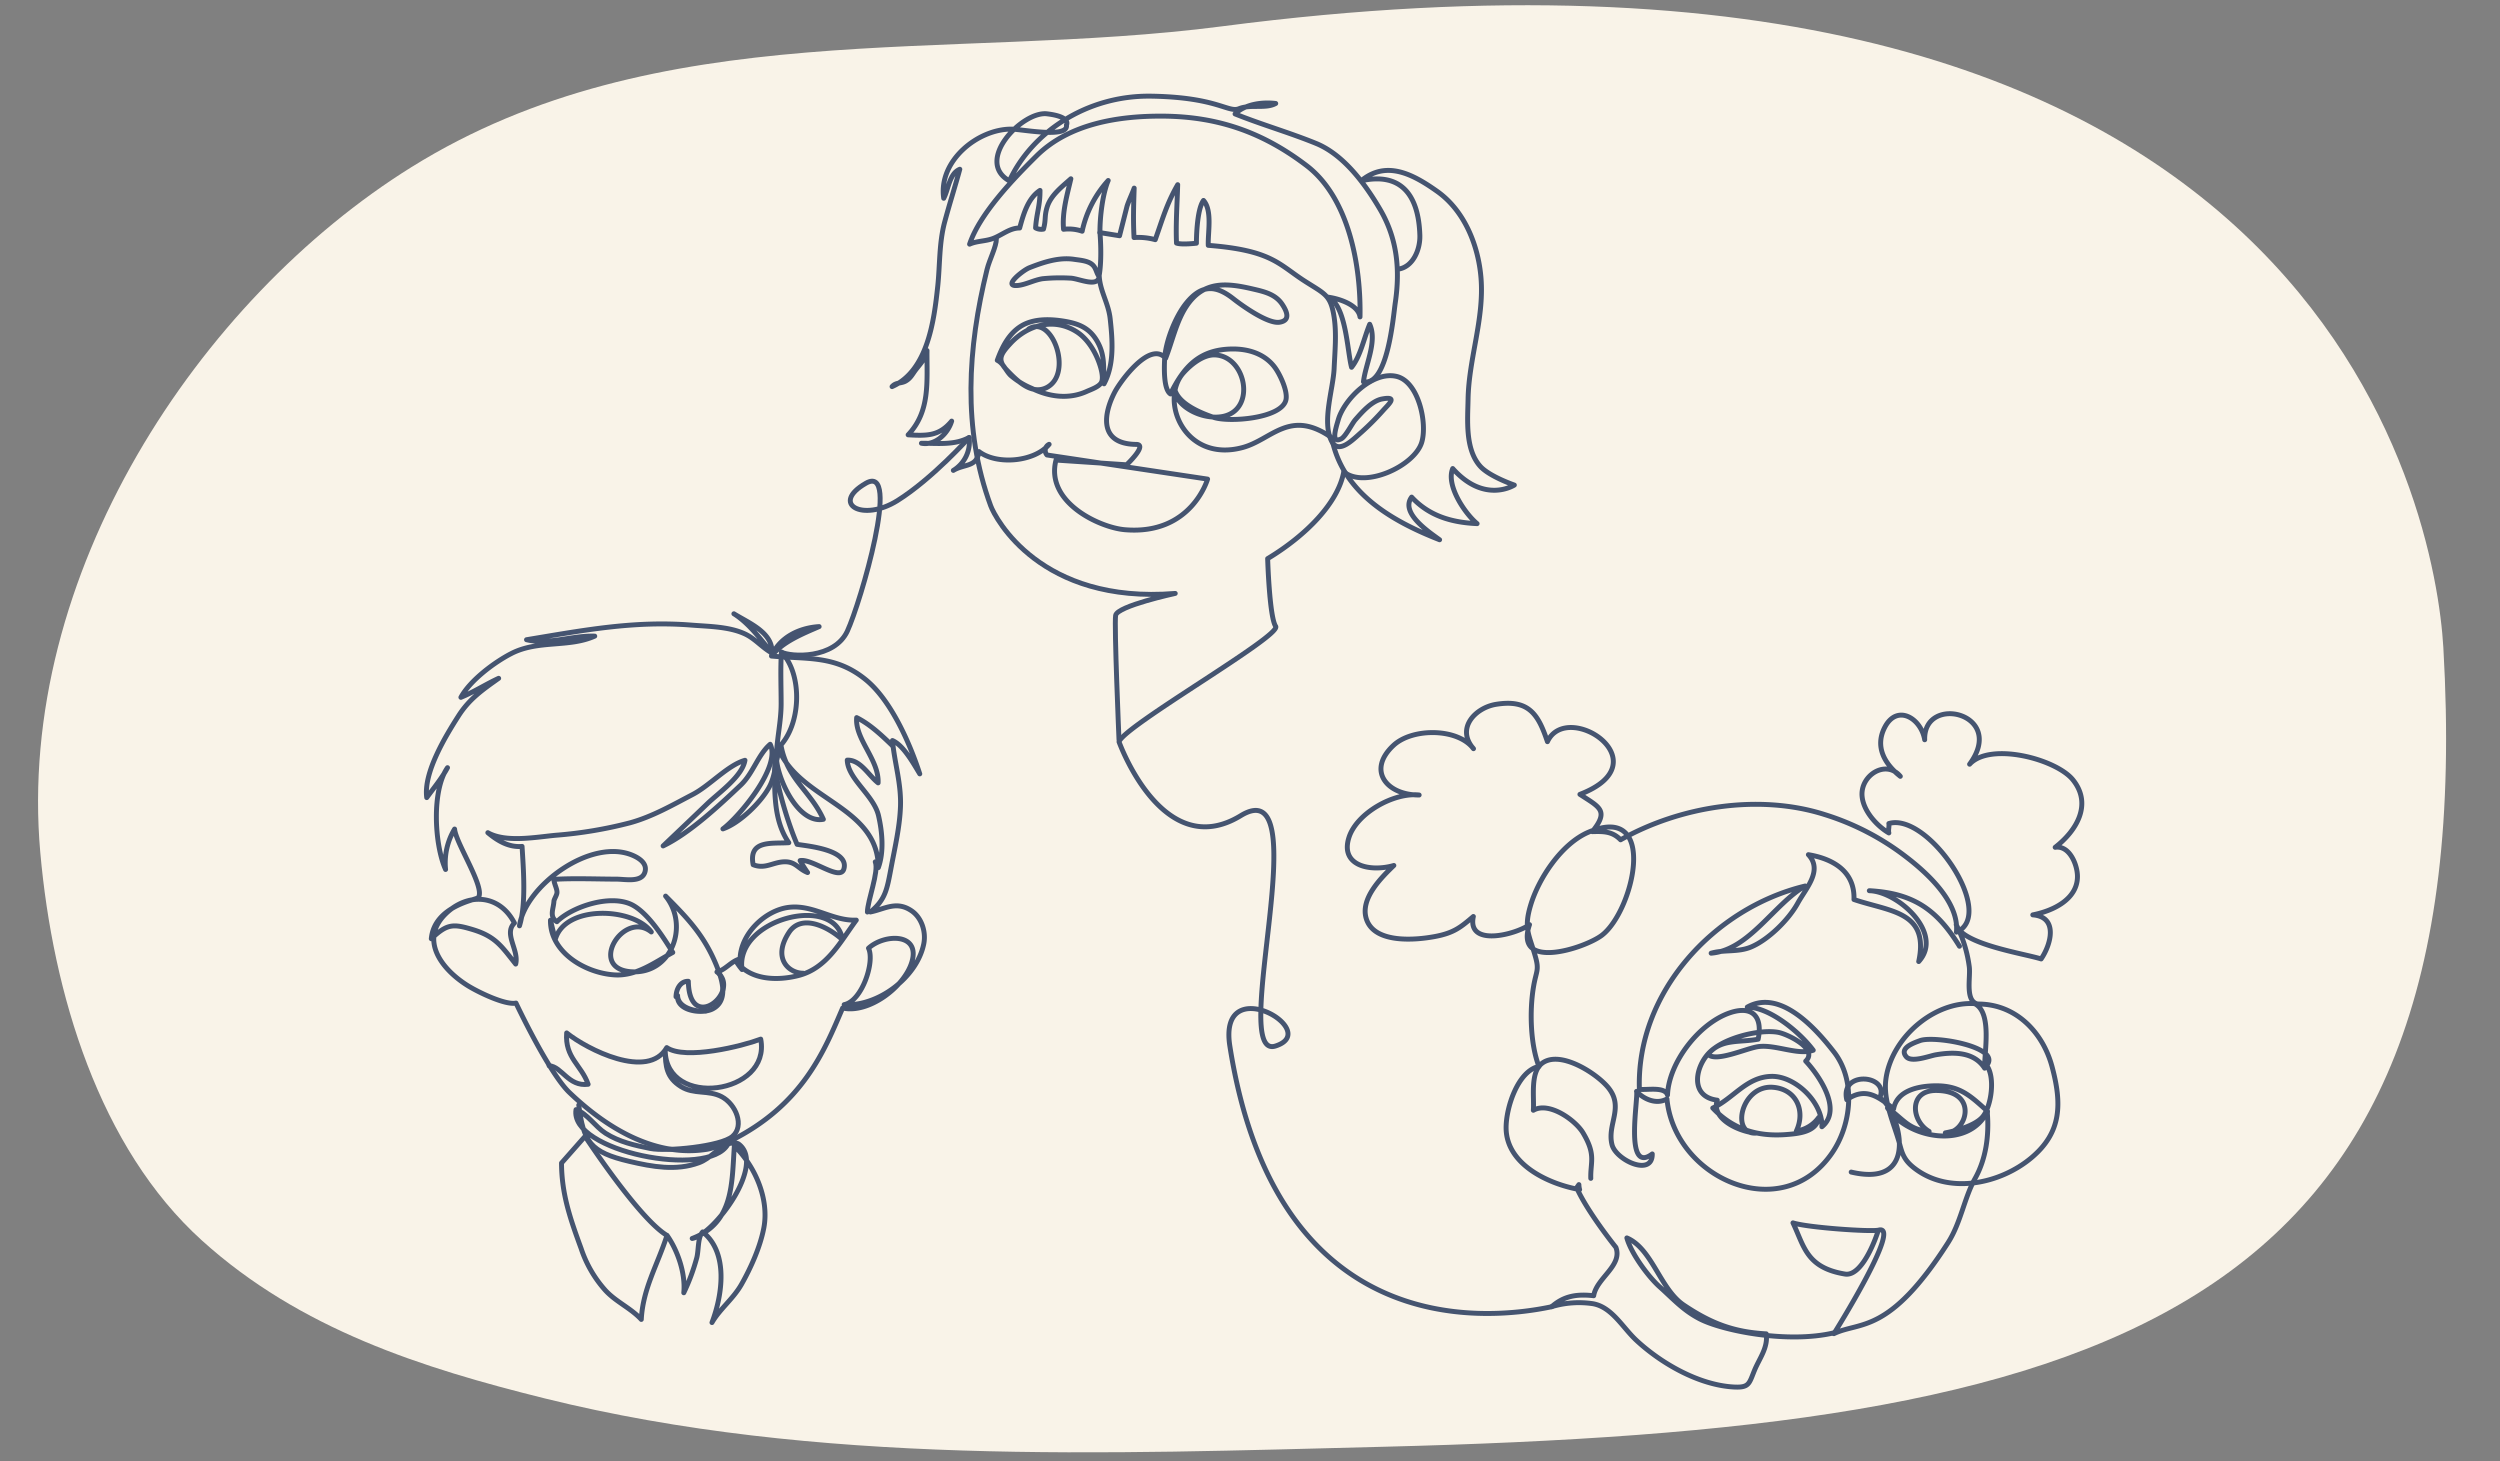 <svg id="f0a4bd30-21e3-48f0-bdf0-fb93235d0e13" data-name="Layer 2" xmlns="http://www.w3.org/2000/svg" width="760" height="444.147" viewBox="0 0 760 444.147"><rect x="0" y="0" width="760" height="444.147" fill="#808080" stroke="none"/><path d="M371.635,7.987c-83.36,10.852-171.63-3.836-246.555,42.821C60.534,91,4.757,174.832,12.244,259.127c3.822,43.02,17.972,89.773,49.106,117.944,29.9,27.056,67.055,38.813,104.263,48.044,82.735,20.526,170.722,16.813,255,14.7,218.129-5.462,334.056-37.622,322.166-242.939C740.413,155.989,706.12-35.56,371.635,7.987Z" style="fill:#f9f3e8"/><path d="M340.176,224.855s-1.5-34.917-1.026-37.778,18.122-6.676,18.122-6.676c-41.013,3.338-54.709-22.854-56.106-26.65-8.622-23.421-6.987-47.933-1.121-71.782.768-3.123,2.9-7.039,2.861-9.465" style="fill:none;stroke:#455470;stroke-linecap:round;stroke-linejoin:round;stroke-width:1.5px"/><path d="M334.381,70.716l5.961.954,2.282-9.01c.614-1.853,1.5-3.633,2.162-5.472-.174,5.656-.322,9.4-.042,15.025a19.532,19.532,0,0,1,6.447.649c2.227-6.23,3.464-10.858,6.827-16.715-.166,5.874-.615,11.9-.36,17.755,1.569.568,6.052.033,6.052.033s-.048-9.985,2.153-13c2.722,3.056,1.308,9.683,1.452,13.651,19.286,1.5,21.432,5.788,29.22,10.8,6.266,4.036,8.008,4.218,9.04,11.053.769,5.084.225,10.429,0,15.573-.277,6.218-3.749,16.07-.816,22.009,2.122,4.3,6.416-.288,9.208-2.713a81.972,81.972,0,0,0,6.626-6.684c1.882-2.056,4.29-4.206-.442-3.334-3.123.576-6.154,4.056-8.12,6.3-1.048,1.2-2.98,5.173-4.322,5.829-3.192,1.56-1.653-3.132-.878-5.81,1.813-6.267,10.477-14.866,17.7-13.186,6.741,1.568,9.454,14.334,7.656,20.106-2.224,7.146-17.275,14.1-23.687,8.909-1.7,9.4-11.39,19.3-23.133,26.386,0,0,.527,17.729,2.435,20.59s-46.186,30.332-47.617,35.1c0,0,13.211,36.99,36.991,22.458s-3.963,74.642,10.569,70.018-17.5-23.127-13.872,0c13.872,88.514,76.169,83.858,97.864,79.25" style="fill:none;stroke:#455470;stroke-linecap:round;stroke-linejoin:round;stroke-width:1.5px"/><path d="M312.682,100.045c7.144-4.651,13.694,13.6,5.5,17.774-4.638,2.364-9.1-2.18-12.054-5.256-3.012-3.136-2.045-4.813,1.01-8.119,5.306-5.742,13.287-7.974,20.187-3.567,3.1,1.98,5.354,5.56,6.643,8.945.567,1.487,1.613,4.725.906,6.325-.623,1.409-3.107,2.212-4.526,2.854-5.448,2.463-11.375,1.661-16.656-.925a23.924,23.924,0,0,1-6.468-3.962c-1.433-1.4-2.2-3.67-4.05-4.579,1.428-3.961,3.466-8.1,7.277-10.43s8.9-2.157,13.145-1.445c4.366.733,7.527,2.023,9.836,5.9,2.663,4.465,1.923,8.248,2.195,13.12,3.184-5.932,2.568-13.344,1.865-19.782-.548-5.018-3.344-8.7-3.344-13.706.453,4.839-6.16,1.389-8.822,1.359a54.348,54.348,0,0,0-8.345.173c-2.517.368-5,1.749-7.393,2.038-5.21.63,1.384-4.6,3.331-5.364,4.289-1.692,8.984-3.254,13.593-2.564,1.584.238,3.884.39,5.25,1.366,1.5,1.067,1.412,2.6,2.338,3.849,1.016-5.466.286-13.328.286-13.328-.037-4.892.839-11.873,2.508-15.849a33.278,33.278,0,0,0-7.919,15.421,12.7,12.7,0,0,0-5.651-.588c-.476-5.149,1.065-10.376,2.22-15.358-2.741,2.453-6.149,5.03-7.244,8.694-.86,2.879-.27,3.606-1.082,6.607a3.63,3.63,0,0,1-2.4-.364c.311-4.6,1.377-6.657,1.343-11.4-3.722,2.409-5.076,7.41-6.183,11.431-3.064-.012-5.42,2.2-8.153,3.206-2.327.857-4.823.7-7.069,1.706,3.074-9.238,13.223-19.761,20.312-26.79,10-9.916,25.145-12.249,38.651-12.129,16.611.147,30.2,4.933,43.446,15.01,12.978,9.875,16.594,30.623,16.278,46.021-.541-3.68-6.263-5.513-9.576-5.985,5.4,2.673,5.713,16.547,7.01,21.3,2.735-3.377,3.81-9,5.513-13.077,2.371,5.218-1.3,12.21-1.9,17.483,7.356,1.426,9.051-19.783,9.67-23.99,1.479-10.041.635-19.454-4.6-28.393-4.522-7.717-11.052-16.65-19.506-20.094-8.082-3.293-16.6-5.728-24.593-8.95,3.009-2.972,8.2-3.682,12.355-3.18-3.069,1.7-7.614.171-11.15,1.59-3.29,1.32-6.508-3.452-26.538-3.81s-36.595,11.268-43.277,25.752c-10.706-6.038,3.934-21.281,11.445-20.387s5.9,3.4,5.9,3.4c.757,4.174-13.681,1.252-16.81,1.252-10.148,0-22.174,9.658-20.493,21.026,1.474-2.781,1.686-7.486,4.889-8.827-1.418,5.189-3.163,10.667-4.6,16.038-1.728,6.48-1.408,12.992-2.121,19.64-1.086,10.118-2.976,25.6-13.873,30.4,1.2-1.378,2.78-.872,4.2-1.722,1.521-.911,1.98-2.07,3.026-3.428,1.377-1.786,3.076-3.532,3.4-5.813-.077,9.475,1.049,18.42-5.738,25.621,5.814.329,9.454.376,13.231-4.172-1.106,3.764-4.977,7.543-9.188,6.731,5.01,0,10.15.649,14.49-1.752A10.153,10.153,0,0,1,289.818,143c3.374-2.045,7.172-.887,7.794-5.722,5.4,4.151,16.867,3.165,21.322-2.206a2.054,2.054,0,0,0-.648,3.243l48.822,7.332s-4.905,17.153-25.216,15.38c-7.511-.656-24.2-8.286-20.864-21.162l21.46,1.431s6.675-6.3,2.8-6.2c-11.445-.179-9.758-9.49-6.377-15.946,1.681-3.21,10.718-15.734,15.437-10.227,2.025-5.148,3.276-11.255,6.352-15.859,5.184-7.757,12.1-7.1,20.215-5.2,3.361.787,6.8,1.546,8.87,4.63,1.632,2.434,2.435,4.968-.811,5.467-3.549.545-11.345-5.022-14.055-7.157-5.28-4.16-9.613-4.407-14.271,1.327-3.364,4.141-6.4,11.877-6.614,17.224-.106,2.676-.307,9.012,1.791,10.4,4.137-8.417,8.869-13.52,18.727-13.661,5.044-.073,10.084,1.522,13.107,5.733,1.441,2.007,3.972,7.2,3.234,9.884-1.526,5.559-17.324,6.749-22,5.151-3.891-1.33-10.185-3.926-11.624-8.048-1.94,1.343-.491.48.535,2.143,2.7,4.374,9.532,6.677,14.251,5.577,9.839-2.294,6.709-18.266-2.7-18.636-3.564-.14-7.368,2.961-9.58,5.445-7.481,8.4.351,27.468,18,22.7,8.919-2.411,14.307-11.922,27.055-3,3.209,16.6,17.924,25.209,32.809,31.045-3.178-2.325-12.061-8.169-8.5-12.966,5.33,5.745,12.166,7.719,19.9,8.065-3.742-3.112-9.512-11.684-7.407-16.75,9.711,10.889,18.727,5.021,18.727,5.021s-7.608-2.606-10.387-5.734c-4.619-5.2-3.792-14.044-3.677-20.38.225-12.381,4.917-24.269,3.939-36.742-.777-9.906-4.981-20.488-13.28-26.393-7.638-5.434-15.607-9.493-23.167-3.242,11.422-2.554,17.45,3.417,17.851,16.58.132,4.323-2.081,9.523-6.405,10.245" style="fill:none;stroke:#455470;stroke-linecap:round;stroke-linejoin:round;stroke-width:1.5px"/><path d="M483.6,358.221c-.15-5,1.661-7.1-2.346-13.813-2.345-3.926-10.384-9.617-15.115-6.883.305-3.793-1.01-11.384,2.553-14.208,5.406-4.285,16.656,2.952,20.205,7.3,4.948,6.062-.421,11.158,1.155,17.367,1.2,4.718,12.336,9.868,12.234,2.817-8.629,6.5-4.133-17.357-4.781-19.025,1.843,2.054,5.779,4.243,9.25,2.3,2.271,24.083,34.844,38.753,50.177,16.448,5.984-8.7,7.282-22.115.609-30.7-5.4-6.952-16.266-19.321-26.365-13.665,6.9.078,16.106,7.769,20.05,13.114-4.63,1.609-11.345-1.752-16.577-1.117-3.587.435-13.055,4.9-15.4,2.362,3.589-4.664,15.439-7.8,21.377-6.671,2.875.547,12.213,5.1,8.308,8.733,3.777,4,11.363,14.719,4.928,19.952.262-7.409-8.105-15.466-15.326-15.315-7.614.159-11.472,6.644-17.859,9.625,6.077,6.466,13.533,8.738,22.309,8.067,3.777-.288,9.3-.794,9.9-5.2a10.116,10.116,0,0,1-6.795,4.126c2.84-6.073.083-12.762-7.147-13.3-9.647-.72-13.029,14.668-4.874,13.916-4.393-.082-14.095-4.014-12.018-9.994-8.657-1.091-6.667-10.578-2.03-14.854,4.086-3.769,8.854-2.655,14.455-3.686,1.454-6.99-1.874-10.26-8.466-8.068-9.383,3.12-18.7,15.058-19.088,25.043-.807-2.555-5.832-1.524-8.554-1.721-.974-29.434,22.72-55.155,50.4-61.825-9.478,5.5-17.093,19.494-28.582,20.424,4.007-1.146,8.193-.207,12.175-1.9,5.267-2.24,11.375-8.268,14.134-13.28,2.556-4.644,7.717-9.961,3.252-14.77,7.3,1.224,14.172,4.951,13.855,13.631,11.051,3.743,22.963,3.582,19.683,18.857,7.8-8.512-6.287-21.332-15.01-21.533,13.546.738,20.669,5.911,27.4,16.882" style="fill:none;stroke:#455470;stroke-linecap:round;stroke-linejoin:round;stroke-width:1.5px"/><path d="M570.872,374.435c.137-.39-4.292,13.83-10.014,12.876-11.77-1.961-12.391-8.46-15.795-15.557,4.565,1.455,23.85,2.78,26.053,2.2,7.314-1.911-13.6,31.475-13.6,31.475,7.869-3.815,16.692.477,34.694-27.659,3.893-6.085,4.913-13.586,8.225-19.53,3.284-5.9,4.288-12.969,3.709-20.014a9.511,9.511,0,0,0-.846,1.392" style="fill:none;stroke:#455470;stroke-linecap:round;stroke-linejoin:round;stroke-width:1.5px"/><path d="M562.765,356.313c22.414,5.246,13.763-20.423,8.643-22.5,3.271-7.009-12.107-8.573-9.99.5,5.8-4.04,9.729-.786,14.248,2.757,1.06-5.73,7.861-6.93,12.631-6.988,7.538-.09,10.7,3.06,15.908,7.737-5.784,11.858-24.447,8.3-30.41-1.011,4.714,3.229,6.352,6.67,12.657,7.14-5.506-3.245-6.246-12.441,2.083-12.439,13.335,0,9.346,13.167,2.844,12.88,0,0,8.676-1.509,11.445-5.007,2.547-3.218,3.779-11.845,1.13-15.5,4.663-5.582-15.961-9.138-20.278-7.534-1.9.708-6.424,2.239-4.181,4.891,1.608,1.9,7.056-.257,9.035-.589,5.3-.889,11.544-.987,14.8,4.074-.111-4.942,2.266-16.577-2.8-19.486,11.885-.419,20.414,8.281,23.291,19.011,3.028,11.3,2.95,20-6.308,27.745-9.429,7.893-25.136,11.357-35.7,3-3.091-2.443-3.581-4.48-4.366-7.379-1.637-6.045-5.039-12.908-4.125-19.6,1.819-13.309,16.019-24.694,28.667-22.718-4.913-.02-2.887-8.015-3.324-11.351a39.413,39.413,0,0,0-3.976-12.86c1.644,5.961,20.633,8.79,25.816,10.435,3-4.379,5.294-12.793-2.534-13.4,6.065-1.193,13.49-4.655,13.575-11.56.045-3.6-2.409-9.655-6.773-8.975,6.469-5,11.374-13.058,5.409-20.5-5.09-6.348-25.158-11.6-31.423-4.767,11.4-15.527-14.051-21.466-13.655-7.431-1.085-6.532-8.367-10.991-12.117-3.825-3.12,5.959-.035,11.2,4.706,14.94-3.981-4.816-10.848-1.069-11.584,4.393-.679,5.032,4.049,10.464,8.1,12.815-.241-.826.166-2,0-2.855,11.957-3.544,33.014,27.662,20.548,33.018.877-9.144-8.959-18.019-15.223-22.824A78.815,78.815,0,0,0,554.618,247.6c-19.968-6.34-43.856-2.5-61.956,7.7-2.532-2.6-5.2-2.567-8.614-2.479,5.235-6.466,2.136-7.44-3.752-11.337,25.284-9.735-3.893-28.887-9.877-16.013-2.732-8.1-5.475-12.983-15.6-11.356-6.289,1.011-12.327,7.277-6.878,13.487-4.781-6.319-18.568-6.369-24.308-1.018-8.243,7.681-1.974,15.165,7.785,15.1-7.61-.859-19,5.457-21.355,12.965-2.738,8.716,6.725,10.464,13.666,8.457-3.832,3.708-10.278,10.057-8.38,16.182,2.4,7.759,15.329,6.471,20.949,5.4,5.673-1.079,7.737-2.775,11.6-6.072-2.019,9.429,13.036,5.446,17.07,2.478-4.78,14.1,16.618,7.274,21.948,3.27,9.652-7.249,17.441-40.431-3.939-31.413-8.219,3.466-15.189,13.986-17.648,22.167-2.154,7.169-.53,8.841,1.407,15.6,1.261,4.4.235,4.35-.605,9.606-1.141,7.137-.895,17.089,1.7,23.869-6.429,1.383-10.031,12.607-9.979,18.743.094,11.06,12.836,17.011,22.351,18.7a6.568,6.568,0,0,1-.222-1.515l-.676.945c3.306,7.45,11.923,18.122,11.923,18.122,2.106,5.594-5.882,9.331-6.747,14.712-4.9-.541-8.936-.054-12.757,3.326a28.757,28.757,0,0,1,12.589-.888c5.748,1.067,8.955,7.218,13.114,11.093,7.545,7.029,19.02,13.628,29.608,14.218,4.783.267,4.666-1.034,6.339-5.079,1.538-3.717,4.14-6.865,3.563-11.081-9.945-.55-16.775-3.187-25.071-8.751-7.2-4.832-9.578-17.126-17.3-20.411,1.229,4.533,6.367,11.655,10,14.9,4.112,3.673,7.043,7.049,12.067,9.671,6.993,3.65,26.815,7.618,40.883,4.28" style="fill:none;stroke:#455470;stroke-linecap:round;stroke-linejoin:round;stroke-width:1.5px"/><path d="M221.883,346.922c22.256-11,28.755-27.637,34.277-40.483,7.807,1.767,18.658-6.237,21.014-13.889,2.774-9.006-8.3-8.723-13.15-4.293,1.991,4.076-1.963,16.095-7.394,17.152,10.141.659,22.145-8.206,24.2-18.5.721-3.617-.63-7.886-3.661-9.983-4.639-3.208-8.187-.559-12.563.314,4.638-3.813,5.051-6.883,6.348-13.771,1.138-6.038,2.547-12.024,2.788-18.179.278-7.1-1.8-13.269-2.433-20.164,3.361,1.433,6.477,7.139,8.3,10.132-2.97-9.191-8.68-22.291-16.371-28.591-9.2-7.536-17.695-6.221-28.688-7.22,3.288-4.345,9.569-6.82,14.46-8.959-5.971.35-12.027,3.239-14.478,8.96,1.307-6.853-6.787-9.961-11.43-12.859,4.533,2.809,8.231,7.863,11.582,11.932-3.027-1.659-5.076-4.332-8.217-5.8-4.812-2.251-11.027-2.264-16.188-2.681-17.52-1.415-33.023,1.592-50.215,4.436,6.526,1.61,14.027-1.337,20.734-1.092-7.883,3.543-17.161,1.114-25.283,5.255-5.233,2.668-12.616,8.227-15.4,13.353,3.924-1.6,7.7-4.052,11.475-5.779-4.9,3.5-8.89,6.228-12.2,11.409-3.932,6.158-10.689,17.232-9.66,24.849,2.093-2.868,4.647-5.945,6.31-9.091-4.828,6.882-3.989,23.345-.586,30.939a19.987,19.987,0,0,1,2.741-12.288c.384,4.348,9.562,18.12,7.161,20.85-.614.7-13.289,2.481-14.243,12.5,4.747-4.5,6.54-4.588,12.354-2.866,7.193,2.129,8.96,5.119,13.3,10.556,1.064-4.251-3.74-9.212-.38-12.459-4.606-8.951-14.4-9.247-20.971-2.74-7.966,7.894-1.128,16.795,6.677,21.7,3.3,2.071,11.521,6.03,14.77,5.365,0,0,9.972,21.2,16.255,27.2,20.466,19.534,36.064,18.119,41.684,17.267,2.644-.4,8.156-2.818,9.78-1.594,8.359,6.3-7.621,27.584-14.15,28.68,12.7-4.767,12.007-16.8,12.814-28.117,6.228,6.066,10.64,16,8.965,24.88-1.09,5.773-3.926,12.107-6.794,17.175-2.493,4.4-6.6,7.506-8.976,11.623,3.164-8.352,5.1-21.237-2.823-27.555-1.523,1.577-1.188,5.376-1.783,7.815A62.591,62.591,0,0,1,207.873,393c.567-5.914-1.873-12.874-5.1-17.465-2.842,8.935-7.311,16.076-7.821,25.572-3.267-3.513-7.8-5.385-10.989-8.917a36.191,36.191,0,0,1-7.3-12.642c-3.233-8.865-5.93-16.45-5.961-25.986l7.154-8.107s16.214,24.8,24.8,30.044" style="fill:none;stroke:#455470;stroke-linecap:round;stroke-linejoin:round;stroke-width:1.5px"/><path d="M271.322,226.713c-3.288-3.142-6.734-6.47-10.893-8.558-.585,6.533,6.83,12.783,6.518,19.835-2.864-2.189-5.308-7.034-9.381-6.911.194,5.789,8.087,10.678,9.51,16.9,1.116,4.88,1.7,11-.07,15.79,0-18.753-24.158-20.487-30.449-36.42,7.044-6.628,7.572-22.3.992-29.109-.325,5.164-.085,10.5-.086,15.705,0,5.392-1.3,10.624-1.43,15.84-.152,6.014,6.365,20.787,14.268,19.285-3.775-8.428-10.9-12.183-12.824-22.181-1.766,3.544-1.529,8.047-3.331,11.777-2.381,4.928-9.256,11.557-14.38,13.318,4.879-3.619,17.766-18.927,14.368-25.724-3.7,3.173-5.181,8.833-8.938,12.4-6.437,6.1-15.5,14.6-23.607,18.5,4.444-4.241,8.934-8.49,13.373-12.764,3.464-3.336,10.678-8.332,11.51-13.265-5.238,1.493-10.665,7.659-15.858,10.373-6.153,3.215-12.233,6.72-18.925,8.587a128.8,128.8,0,0,1-22.764,3.827c-5.979.562-15.2,2.316-20.621-.783,2.956,2.473,6.38,4.522,10.4,4.173.42,6.9,1.26,17.657-.783,24.144,1.693-12.1,21.842-27.035,34.609-21.345,1.855.827,4.406,2.481,3.48,5.136-1.081,3.1-5.927,2.021-8.607,2.016-6.3-.013-12.74-.316-19.01.064,0,1.326,1.089,2.986.911,4.182-.1.695-.883,1.95-.908,2.423-.128,2.421-1.5,4.717.889,6.275,4.808-4.736,16.946-8.659,23.377-4.86,4.815,2.844,9.2,9.94,11.858,14.2-5.52,3.017-11,7.231-17.676,6.825-9.042-.551-19.658-6.965-19.5-16.615.488,1.971,1,4.039,1.429,6,2.723-10.752,23.685-10.017,29.224-2.437-8.466-6.758-19.356,11.009-6.314,12.079,12.406,1.017,18.011-13.933,10.655-22.979,7.171,7.175,12.344,12.63,16.076,22.668,1.448,3.9,2.671,9.406-1.861,11.67-3.278,1.638-11,.513-10.566-4.1.088,3.766,5.418,4.925,8.554,4.74" style="fill:none;stroke:#455470;stroke-linecap:round;stroke-linejoin:round;stroke-width:1.5px"/><path d="M205.511,303.016c.031-2.285,1.31-4.778,3.743-4.7.289,16.365,16.311,2.907,8.691-2.84,2.664-.671,4.249-3.235,7.047-3.993.183-7.684,7.728-14.877,14.951-15.665,7.407-.808,13.2,4.218,20.371,3.9-4.841,6.561-8.931,14.65-17.605,16.855-6.716,1.707-14.871,1.321-19-4.469a19.348,19.348,0,0,0,1.871,2.632c-2.239-15.31,28.332-23.182,30.544-9.05-4.854-4.336-12.62-7.812-16.273-2.227-5.183,7.926,0,12.4,4.292,12.4" style="fill:none;stroke:#455470;stroke-linecap:round;stroke-linejoin:round;stroke-width:1.5px"/><path d="M263.692,277.264c0-3.344,3.574-12.358,2.384-15.261" style="fill:none;stroke:#455470;stroke-linecap:round;stroke-linejoin:round;stroke-width:1.5px"/><path d="M235.555,229.574c0,9-.938,19.155,4.245,26.61-5.08.349-12.322-.956-10.838,6.69,3.648,1.434,5.956-.78,9.466-.885,3.487-.1,4.1,2.08,7.082,3.267a39.224,39.224,0,0,1-2.277-3.633c3.682-.695,12.2,6.411,13.31,2.531,1.661-5.829-11.026-6.95-14.228-7.469C239.135,249.355,234.849,234.7,235.555,229.574Z" style="fill:none;stroke:#455470;stroke-linecap:round;stroke-linejoin:round;stroke-width:1.5px"/><path d="M166.935,323.984c3.919.256,5.821,6.412,11.859,5.639-2.045-5.9-7.1-8.021-6.53-15.618,6.1,4.935,24.755,14.466,30.427,4.461,5.63,3.876,22.964-.43,28.572-2.574,3.22,16.945-28.812,21.219-29.038,3.469.033,4.824.41,8.211,4.77,10.951,3.977,2.5,8.384.96,12.4,3.091,4.331,2.3,7,8.846,3.286,12.056-3.55,3.072-20.092,4.664-24.985,3.681-4.741-.952-9.444-1.973-13.617-4.63-3.111-1.981-5.632-6.056-8.971-7.182-2.083,12.654,40.178,21.112,46.164,10.54-3.207,1.23-5.354,4.342-8.8,5.609-6.943,2.555-14.181,1.207-21.106-.406-11.976-2.79-13.993-5.988-15.423-17.15" style="fill:none;stroke:#455470;stroke-linecap:round;stroke-linejoin:round;stroke-width:1.5px"/><path d="M237.549,198.236c2.884,1.518,16.1,2.179,20.059-6.408s16.513-51.193,5.614-44.918-.991,11.89,9.578,5.285,21.8-19.156,21.8-19.156" style="fill:none;stroke:#455470;stroke-linecap:round;stroke-linejoin:round;stroke-width:1.5px"/></svg>